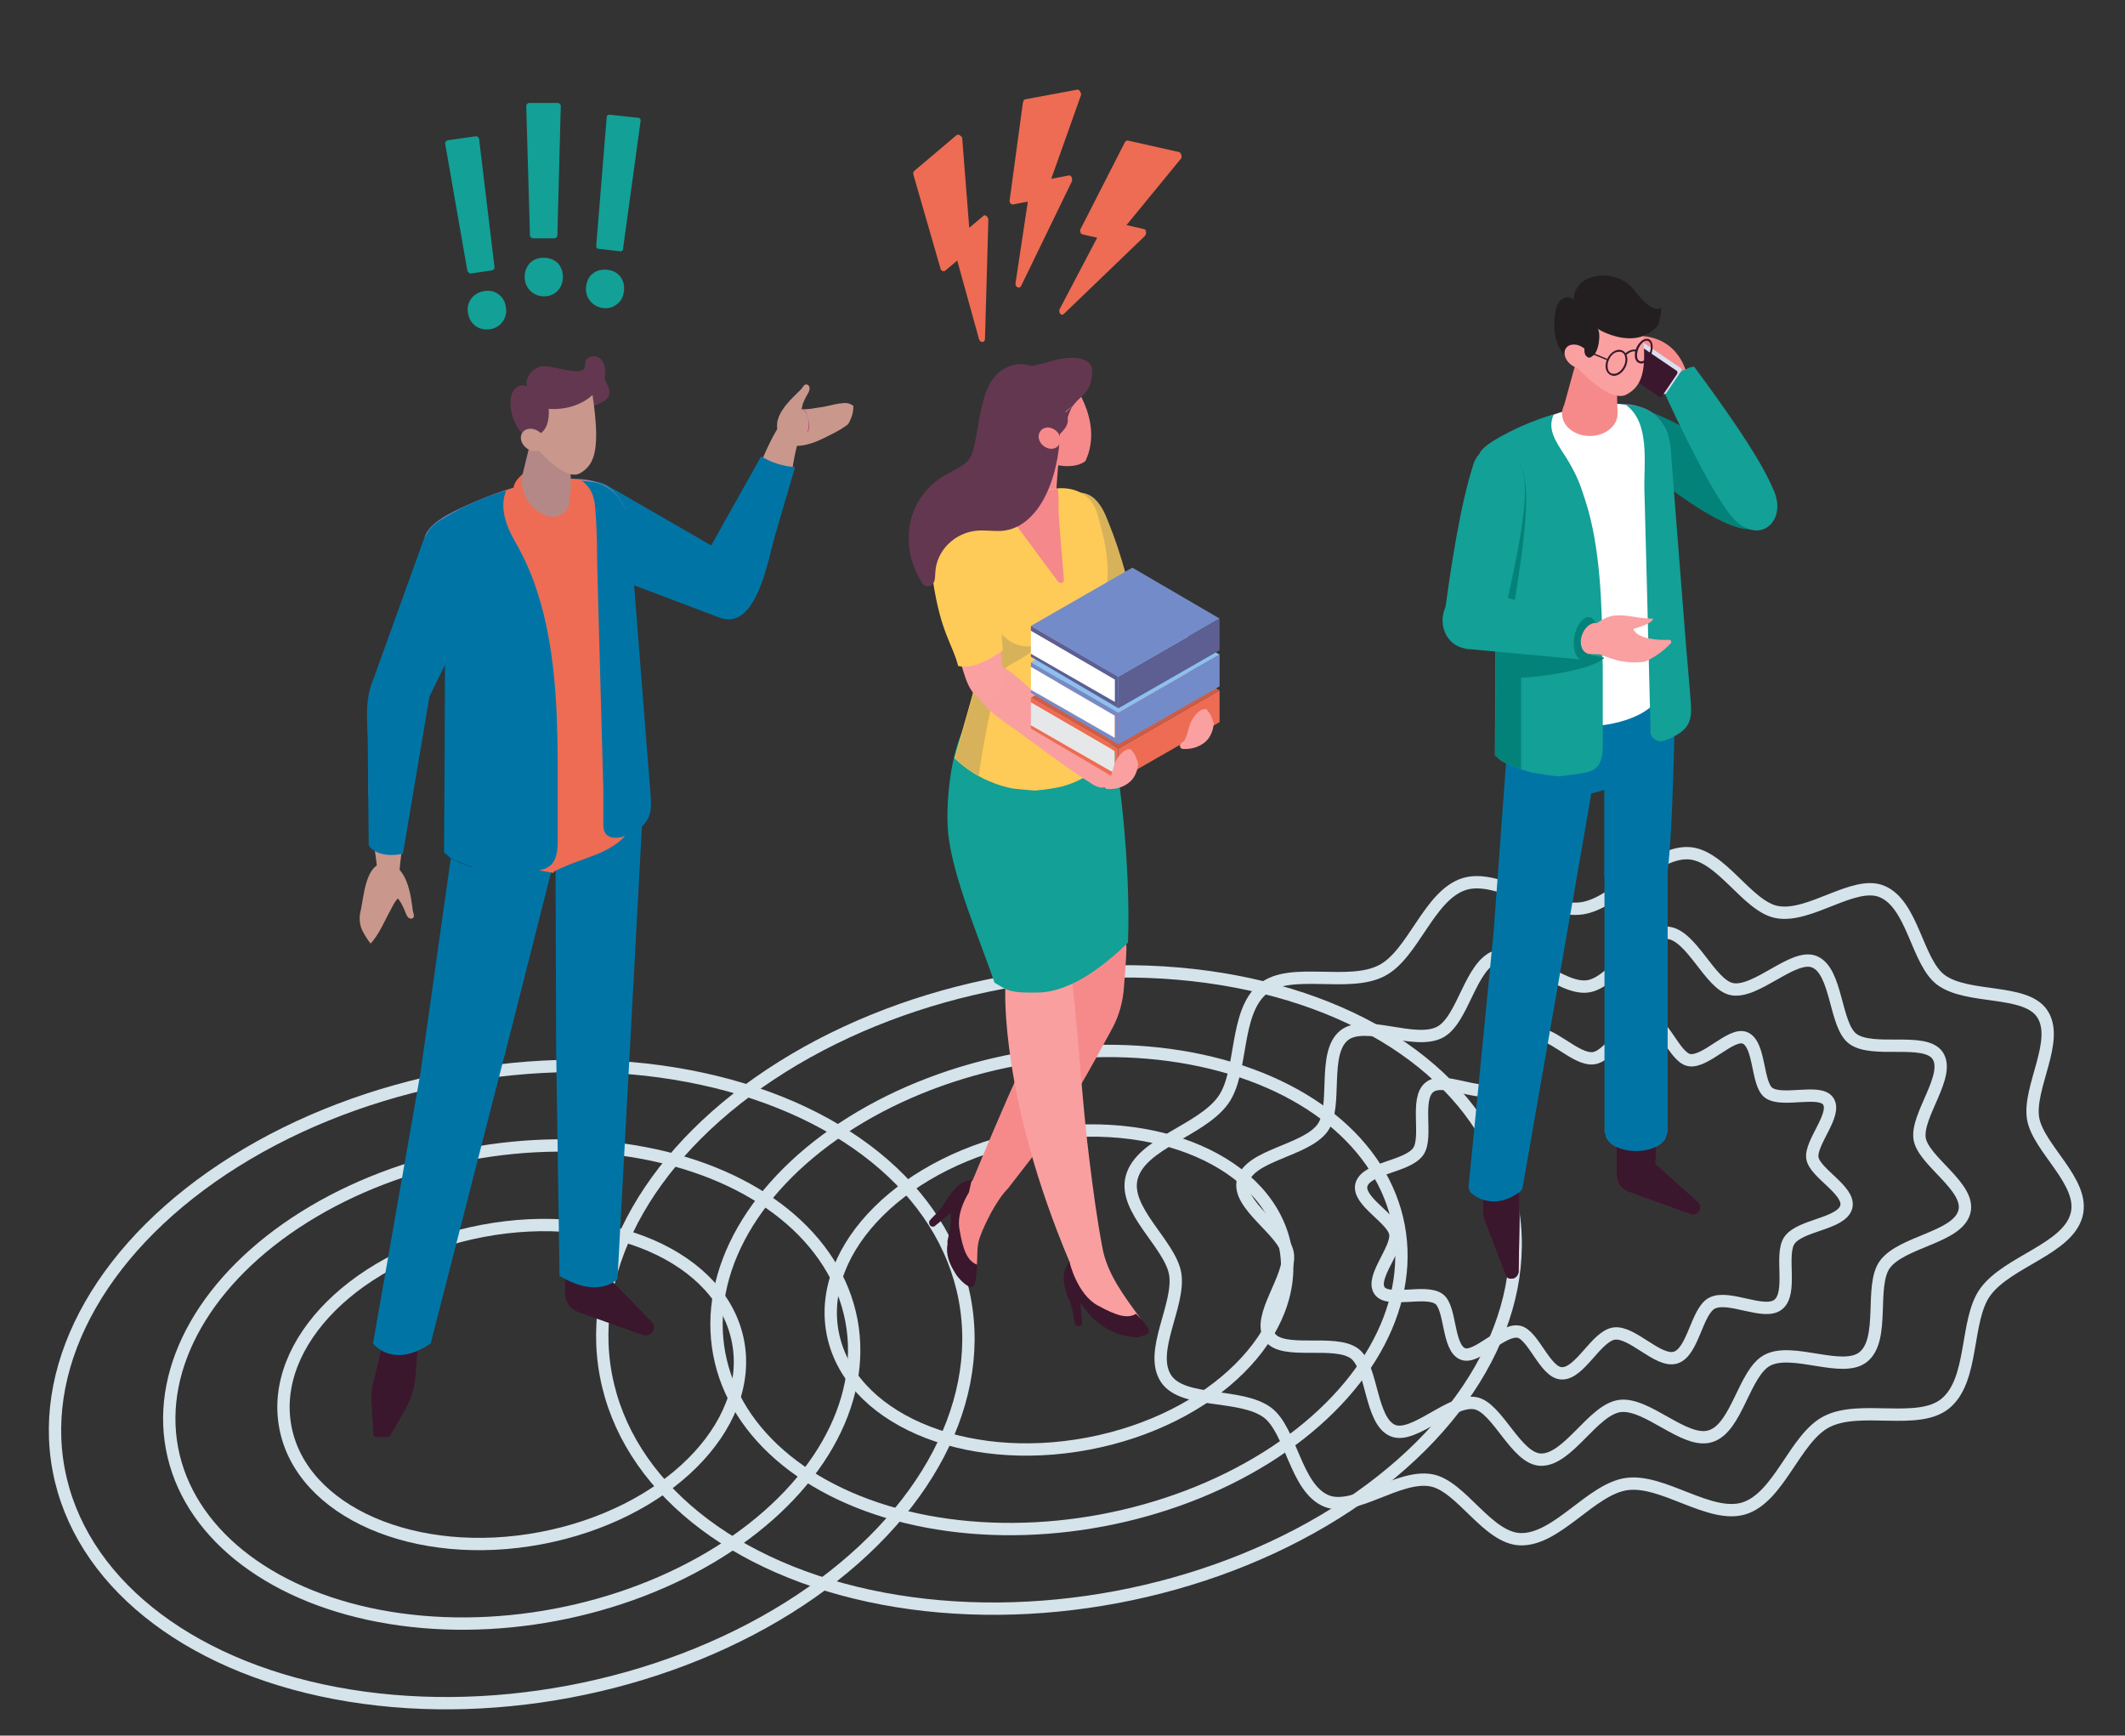 <?xml version="1.0" encoding="UTF-8"?>
<!-- Generator: Adobe Illustrator 28.1.0, SVG Export Plug-In . SVG Version: 6.00 Build 0)  -->
<svg xmlns="http://www.w3.org/2000/svg" xmlns:xlink="http://www.w3.org/1999/xlink" version="1.1" x="0px" y="0px" viewBox="0 0 689.3 562.9" style="enable-background:new 0 0 689.3 562.9;" xml:space="preserve">
<rect x="0" y="0" width="689.3" height="562.9" fill="#333333" stroke="none"/>
<style type="text/css">
	.st0{fill:none;stroke:#D5E3EB;stroke-width:4;stroke-miterlimit:10;}
	.st1{fill:#F78C8B;}
	.st2{fill:#03827A;}
	.st3{fill:#13A096;}
	.st4{fill:#DADEF0;}
	.st5{fill:#3B172D;}
	.st6{fill:#0075A5;}
	.st7{fill:#633750;}
	.st8{fill:#5A6092;}
	.st9{fill:#3A172D;}
	.st10{fill:#708DC9;}
	.st11{fill:#FFFFFF;}
	.st12{fill:#F68A8B;}
	.st13{fill:#231F20;}
	.st14{fill:#FAA0A0;}
	.st15{fill:#D7B25B;}
	.st16{fill:#F99FA0;}
	.st17{fill:#643750;}
	.st18{fill:#FFCB58;}
	.st19{fill:#F5888B;}
	.st20{fill:#ED6C53;}
	.st21{fill:#CD5D48;}
	.st22{fill:#E6E7E8;}
	.st23{fill:#748BC9;}
	.st24{fill:#8DC0EF;}
	.st25{fill:#5D5E92;}
	.st26{fill:#CA978C;}
	.st27{fill:#676BA4;}
	.st28{fill:#E87953;}
	.st29{fill:#00557A;}
	.st30{fill:#B58888;}
	.st31{fill:#FFA1A8;}
	.st32{fill:#B5436D;}
</style>
<g id="Layer_1">
</g>
<g id="Layer_3">
	<g>
		<g>
			
				<ellipse transform="matrix(0.983 -0.185 0.185 0.983 -80.055 38.336)" class="st0" cx="165.8" cy="449" rx="149.5" ry="101.3"></ellipse>
		</g>
		<g>
			
				<ellipse transform="matrix(0.983 -0.185 0.185 0.983 -80.055 38.336)" class="st0" cx="165.8" cy="449" rx="112.1" ry="76"></ellipse>
		</g>
		<g>
			
				<ellipse transform="matrix(0.983 -0.185 0.185 0.983 -80.055 38.336)" class="st0" cx="165.8" cy="449" rx="74.7" ry="50.7"></ellipse>
		</g>
	</g>
	<g>
		<g>
			
				<ellipse transform="matrix(0.983 -0.185 0.185 0.983 -71.361 70.596)" class="st0" cx="343.3" cy="418.4" rx="149.5" ry="101.3"></ellipse>
		</g>
		<g>
			
				<ellipse transform="matrix(0.983 -0.185 0.185 0.983 -71.361 70.596)" class="st0" cx="343.3" cy="418.4" rx="112.1" ry="76"></ellipse>
		</g>
		<g>
			
				<ellipse transform="matrix(0.983 -0.185 0.185 0.983 -71.361 70.596)" class="st0" cx="343.3" cy="418.4" rx="74.7" ry="50.7"></ellipse>
		</g>
	</g>
	<g>
		<path class="st0" d="M673.6,394c-2.9,11.1-22.4,15.1-29.6,25c-6.7,9.2-3.5,28.6-13.1,36.3c-8.9,7.1-27.6,0.2-38.4,5.8    c-10.3,5.3-15.3,24.5-26.8,28.1c-11.1,3.4-26.2-9.5-38-7.9c-11.6,1.6-22.6,18.2-34.5,17.9c-10.7-0.3-19.2-17.3-28.9-19.1    c-10.6-2-25,10.4-34,6.7c-10.1-4.1-11.4-22.9-19.2-28.7c-8.7-6.4-27.3-2.8-32.8-10.9c-5.9-8.7,4.6-24,2.9-34.1    c-1.7-9.7-16.9-20.7-14.1-31.2c2.9-11.1,22.4-15.1,29.6-25c6.7-9.2,3.5-28.6,13.1-36.3c8.9-7.1,27.6-0.2,38.4-5.8    c10.3-5.3,15.3-24.5,26.8-28.1c11.1-3.4,26.2,9.5,38,7.9c11.6-1.6,22.6-18.2,34.5-17.9c10.7,0.3,19.2,17.3,28.9,19.1    c10.6,2,25-10.4,34-6.7c10.1,4.1,11.4,22.9,19.2,28.7c8.7,6.4,27.3,2.8,32.8,10.9c5.9,8.7-4.6,24-2.9,34.1    C661.2,372.5,676.4,383.4,673.6,394z"></path>
		<path class="st0" d="M637.2,393c-2.2,8.4-20.3,9.6-25.8,17.1c-5,6.9,0.2,24.2-7,30c-6.7,5.4-22.8-3.2-31,1    c-7.7,3.9-9.9,22.1-18.6,24.7c-8.3,2.6-20.5-11-29.4-9.8c-8.7,1.2-16.7,17.6-25.6,17.4c-8-0.2-14-16.9-21.2-18.3    c-7.9-1.5-19.9,11.6-26.7,8.9c-7.5-3-6.6-20.6-12.5-25c-6.5-4.8-23.3,0.6-27.5-5.4c-4.4-6.5,7.1-19.5,5.8-27.1    c-1.2-7.3-16.6-15.7-14.5-23.6c2.2-8.4,20.3-9.6,25.8-17.1c5-6.9-0.2-24.2,7-30c6.7-5.4,22.8,3.2,31-1c7.7-3.9,9.9-22.1,18.6-24.7    c8.3-2.6,20.5,11,29.4,9.8c8.7-1.2,16.7-17.6,25.6-17.4c8,0.2,14,16.9,21.2,18.3c7.9,1.5,19.9-11.6,26.7-8.9    c7.5,3,6.6,20.6,12.5,25c6.5,4.8,23.3-0.6,27.5,5.4c4.4,6.5-7.1,19.5-5.8,27.1C624,376.7,639.3,385,637.2,393z"></path>
		<path class="st0" d="M598.9,391.4c-1.5,5.6-14.8,5.8-18.4,10.8c-3.3,4.6,1.1,17.1-3.7,20.9c-4.5,3.6-15.9-3.2-21.4-0.5    c-5.1,2.6-6.1,15.9-11.9,17.7c-5.6,1.7-14-8.6-19.9-7.8c-5.8,0.8-11.1,13.1-17,12.9c-5.4-0.1-9.2-12.6-14-13.5    c-5.3-1-13.6,9-18.1,7.2c-5-2-3.8-14.9-7.7-17.8c-4.4-3.2-16.5,1.3-19.3-2.7c-3-4.3,5.9-13.5,5.1-18.5c-0.8-4.9-12.3-10.5-11-15.8    c1.5-5.6,14.8-5.8,18.4-10.8c3.3-4.6-1.1-17.1,3.7-20.9c4.5-3.6,15.9,3.2,21.4,0.5c5.1-2.6,6.1-15.9,11.9-17.7    c5.6-1.7,14,8.6,19.9,7.8c5.8-0.8,11.1-13.1,17-12.9c5.4,0.1,9.2,12.6,14,13.5c5.3,1,13.6-9,18.1-7.2c5,2,3.8,14.9,7.7,17.8    c4.4,3.2,16.5-1.3,19.3,2.7c3,4.3-5.9,13.5-5.1,18.5C588.7,380.5,600.2,386.1,598.9,391.4z"></path>
	</g>
	<g id="New_Symbol_117">
	</g>
	<g id="New_Symbol_33">
	</g>
	<g>
		<g>
			<g>
				<g>
					<g>
						<path class="st1" d="M547.4,122.4c0,0-1.7-12.1-14.3-13.4c-8.3-0.9-5.2,2.1-5.2,2.1s6.1,11.9,13,14.9        C547.9,128.9,547.4,122.4,547.4,122.4z"></path>
					</g>
				</g>
			</g>
		</g>
		<g>
			<g>
				<g>
					<g>
						<g>
							<path class="st2" d="M523.7,144c1.7,1.5,39.1,34.3,46.9,26.4c0,0,4.9-4.9,3.8-7c-8.7-16.4-32.5-27.5-40.7-30.5l0,0         c-6.1-2.2-7.6,1.3-7.9,2.6C524.6,142.4,520.8,141.3,523.7,144z"></path>
						</g>
					</g>
				</g>
			</g>
		</g>
		<g>
			<g>
				<g>
					<g>
						<path class="st3" d="M539,125.4c5.3,11.7,17.4,37,23.8,43.3c8.3,8.1,17,0.1,12.5-9.8c-1.5-3.2-4-10.6-25.7-39.9        c-0.1-0.2-1.5,0.1-2.7,0.7c-1.5,0.7-3.5,1.8-5.3,2.9C538.9,124.1,538.8,125.1,539,125.4z"></path>
					</g>
				</g>
			</g>
		</g>
		<g>
			<g>
				<g>
					<g>
						<path class="st4" d="M539.4,127.7l-13.4-9.1c-0.4-0.2-0.4-0.7-0.2-1.1l4.8-7.1c0.2-0.4,0.7-0.4,1.1-0.2l13.4,9.1        c0.4,0.2,0.4,0.7,0.2,1.1l-4.8,7.1C540.3,127.8,539.8,127.9,539.4,127.7z"></path>
					</g>
				</g>
			</g>
		</g>
		<g>
			<g>
				<g>
					<g>
						<path class="st5" d="M538.1,128.6l-13.4-9.1c-0.4-0.2-0.4-0.7-0.2-1.1l4.8-7.1c0.2-0.4,0.7-0.4,1.1-0.2l13.4,9.1        c0.4,0.2,0.4,0.7,0.2,1.1l-4.8,7.1C539,128.8,538.5,128.9,538.1,128.6z"></path>
					</g>
				</g>
			</g>
		</g>
		<g>
			<g>
				<g>
					<g>
						<path class="st6" d="M509.8,231.5c-4.7,0-9.4-0.1-13.9-0.3l-4.1,5.8v19c2.4,4,7.2,5.9,11.8,4.7l17.2-4.6        c9.6-4.9,17.6-12.5,23.1-21.9l-2.6-4.4C531.6,230.9,521,231.5,509.8,231.5z"></path>
					</g>
				</g>
			</g>
		</g>
		<g>
			<g>
				<g>
					<path class="st6" d="M520.4,216.3v67.1c0.9,7.4,2.9,8.9,10.3,9.6c4.1,0.4,8.4-1.4,9.7-7.1c2.3-10.6,3-56,3.1-75       C535.7,211.4,528.1,216.2,520.4,216.3z"></path>
				</g>
			</g>
		</g>
		<g>
			<g>
				<g>
					<g>
						<path class="st7" d="M524.4,368.8v12.3c0,2.4,1.5,4.6,3.8,5.4l20.2,7.3c0.8,0.3,1.8,0.1,2.4-0.5l0,0c1-0.9,1-2.4,0.1-3.4        l-13.9-12.4l0.5-10.1L524.4,368.8z"></path>
					</g>
				</g>
			</g>
		</g>
		<g>
			<g>
				<g>
					<g>
						<path class="st7" d="M481.3,395.1l7,18.3c0.3,0.8,1,1.3,1.8,1.3l0,0c1.3,0.1,2.5-1,2.5-2.4l0.3-17.1l-0.2-18.9l0,0l-11,0.1        C480.9,377.8,480.8,393.8,481.3,395.1z"></path>
					</g>
				</g>
			</g>
		</g>
		<g>
			<g>
				<g>
					<g>
						<path class="st6" d="M491,220.6l-6,81.6l-8.1,83.8c0,0,6,8.1,16.2,0l16.9-98.2l7.9-46.7l4.7-23.5L491,220.6z"></path>
					</g>
				</g>
			</g>
		</g>
		<g>
			<g>
				<circle class="st6" cx="530.7" cy="282.6" r="10.2"></circle>
			</g>
		</g>
		<g>
			<g>
				<ellipse class="st8" cx="530.7" cy="367.6" rx="9.9" ry="5.7"></ellipse>
			</g>
		</g>
		<g>
			<g>
				<rect x="520.5" y="282.6" class="st6" width="20.4" height="84.9"></rect>
			</g>
		</g>
		<g>
			<g>
				<g>
					<g>
						<path class="st9" d="M524.4,368.8v12.3c0,2.4,1.5,4.6,3.8,5.4l20.2,7.3c0.8,0.3,1.8,0.1,2.4-0.5l0,0c1-0.9,1-2.4,0.1-3.4        l-13.9-12.4l0.5-10.1L524.4,368.8z"></path>
					</g>
				</g>
			</g>
		</g>
		<g>
			<g>
				<g>
					<g>
						<path class="st9" d="M481.3,395.1l7,18.3c0.3,0.8,1,1.3,1.8,1.3l0,0c1.3,0.1,2.5-1,2.5-2.4l0.3-17.1l-0.2-18.9l0,0l-11,0.1        C480.9,377.8,480.8,393.8,481.3,395.1z"></path>
					</g>
				</g>
			</g>
		</g>
		<g>
			<g>
				<g>
					<g>
						<path class="st6" d="M490.5,220.6l-6,81.6l-8.1,82.4c-0.1,1,0.3,1.9,1,2.5c2.3,1.8,7.9,4.9,15.4-0.4c0.6-0.4,0.9-1,1.1-1.6        l17-97.3l8.1-46.7l4.8-23.5L490.5,220.6z"></path>
					</g>
				</g>
			</g>
		</g>
		<g>
			<g>
				<circle class="st6" cx="530.7" cy="282.6" r="10.2"></circle>
			</g>
		</g>
		<g>
			<g>
				<ellipse class="st6" cx="530.7" cy="367.6" rx="9.9" ry="5.7"></ellipse>
			</g>
		</g>
		<g>
			<g>
				<rect x="520.5" y="282.6" class="st6" width="20.4" height="84.9"></rect>
			</g>
		</g>
		<g id="XMLID_00000040557893412132626120000010081078592179758771_">
			<g>
				<g>
					<g>
						<g>
							<path class="st10" d="M540.5,139.6c-1.3-2.8-3.7-5.7-6.5-6.9c-2.9-1.2-5.1-1.8-9.5-1.7c-8.1,0.1-16,1.9-23.6,4.6         c-3.9,1.4-7.7,3-11.5,4.8c-2.8,1.3-7.3,3.6-9.3,6.7c0,1.2,0,2.4,0.1,3.5c4.1,1,9.8,0.1,13.8-0.1c3.5-0.2,7.1-0.6,10.5-1.2         c1.6-0.2,3.1-0.5,4.7-0.8c8.9-1.6,17.6-3.9,26.3-6.1C538.7,141.6,542.5,144.1,540.5,139.6z"></path>
						</g>
					</g>
				</g>
				<g>
					<g>
						<g>
							<path class="st11" d="M538.6,138.6c-0.5-0.7-1.1-1.4-1.6-2c-8.3-8.7-22.2-5.9-33.1-2.1l0,0c-1.9,0.6-3.6,1.3-5.3,1.9         c-2,0.8-4.6,1.8-7.2,3.2c-4.8,2.5-9.1,6.3-7.4,11.5c5.4,16.3,5.7,45.3,5.4,59.1c-0.1,4.2-1,5.4-1.4,8.2         c0.1,0.3,0.2,0.6,0.4,0.9c-1.8,4.3,0.5,9,6.9,12.4c10.1,5.2,26.4,5.2,36.5,0c5.5-2.9,8-6.7,7.5-10.4c0.7-3,1.1-6.7,1.1-7.9         v-60c0-2.6,0.5-5,0.7-7.5C541.2,143.4,540.1,140.7,538.6,138.6z"></path>
						</g>
					</g>
				</g>
				<g>
					<g>
						<g>
							<path class="st3" d="M519.9,217.2c0,8.1,0,16.2,0,24.3c0,2.7-0.2,5.9-2.3,7.6c-1.2,1.1-2.9,1.4-4.5,1.7c-2.5,0.4-5,0.7-7.6,1         c-2.2-0.2-4.3-0.5-6.5-0.9c-0.6-0.1-1.2-0.2-1.8-0.3c-0.2,0-0.6-0.1-0.9-0.2c-0.1,0-0.2-0.1-0.3-0.1         c-0.2-0.1-0.5-0.1-0.7-0.2c-0.3-0.1-0.7-0.2-1-0.3c-0.1,0-0.2-0.1-0.3-0.1c-0.1,0-0.2-0.1-0.2-0.1c-0.2,0-0.3-0.1-0.5-0.2         c-1.9-0.6-3.7-1.5-5.5-2.2c-0.3-0.2-0.6-0.4-1-0.6c-0.4-0.3-0.9-0.8-1.4-1.2c-0.1-0.3-0.1-0.4-0.2-0.5c0,0.1,0.1,0.3,0.2,0.5         c0,0,0,0-0.1,0c0-0.1-0.1-0.1-0.2-0.2c0-0.1-0.1-0.3-0.2-0.4c0,0,0-0.1,0-0.1c0-5.7,0.1-11.3,0.1-17c0-7.1,0.1-14.2,0.1-21.3         c0-7.1,0.1-14.3,0.1-21.4c0-2,0-4.1-0.1-6.1c-0.1-1.9-0.3-3.7-0.6-5.6c-0.3-1.7-0.8-3.4-1.4-5.1c-1.3-7-3.2-14-3.2-21.1         c0.1-0.2,0.2-0.3,0.3-0.5c0,0,0.1-0.1,0.1-0.2c0.2-0.2,0.4-0.5,0.6-0.7c1-1.1,2.3-1.9,3.5-2.7c6.1-3.7,12.7-6.6,19.6-8.6         c-0.3,0.6-0.5,1.2-0.6,1.8c-1.1,4.6,2.8,9.1,5.3,13.3c2.8,4.8,3.8,7.3,5.5,12.7c5,15.2,5.5,34.7,5.6,51c0,0.2,0,0.4,0,0.5         C519.9,215,519.9,216.1,519.9,217.2z"></path>
						</g>
					</g>
				</g>
				<g>
					<g>
						<g>
							<path class="st3" d="M548.3,225.8c-0.3-3.2-0.5-6.4-0.8-9.6c-0.2-2.3-0.4-4.7-0.6-7c-0.6-7.2-1.1-14.4-1.7-21.6         c-0.6-7.2-1.1-14.5-1.7-21.7c-0.4-5.6-0.9-11.2-1.3-16.8c-0.2-2.5-0.2-4.7-0.8-7c-0.2-0.9-0.5-1.7-1-2.6         c-0.2-0.5-1.3-2.1-0.9-1.7c-0.3-0.5-0.7-1-1-1.4c-1.8-2.3-4.4-4-7.2-4.6c-1.2-0.2-2.5-0.3-3.8-0.4c7.8,5.7,5.7,18.9,5.9,27.4         c0.3,10.2,0.5,20.3,0.8,30.5c0.4,15.9,0.8,31.9,1.2,47.8c0,0.3-0.1,0.7,0,0.9c0.6,1.8,2.6,2.9,4.5,2.2c1.4-0.5,2.5-1,3-1.3         c3.7-1.9,5.1-3.9,5.5-6.6C548.7,230.6,548.5,228.4,548.3,225.8z"></path>
						</g>
					</g>
				</g>
			</g>
		</g>
		<g>
			<g>
				<g>
					<path class="st2" d="M471.5,198.7c0.8-11.3,2.8-34.9,6.4-47.9c1-3.6,4.3-6,8-5.7c2.7,0.2,5.7,1.9,7.8,7c3.4,8-0.4,30-2.5,43.8       c-1,6.6-5.8,11.2-12.3,10.3l-1.6-0.2C473.8,205.4,471.2,202.3,471.5,198.7z"></path>
				</g>
			</g>
		</g>
		<g>
			<g>
				<g>
					<path class="st3" d="M468.8,197.6c1.5-11.2,4.9-34.7,9.3-47.4c1.2-3.5,4.7-5.8,8.3-5.3c2.7,0.4,5.5,2.2,7.4,7.5       c2.9,8.2-2.2,29.9-5.1,43.6c-1.4,6.5-6.4,10.8-12.9,9.6l-1.6-0.3C470.7,204.5,468.4,201.2,468.8,197.6z"></path>
				</g>
			</g>
		</g>
		<g>
			<g>
				<g>
					<g>
						<g>
							<g>
								<ellipse class="st12" cx="515.7" cy="134.2" rx="9" ry="7.2"></ellipse>
							</g>
						</g>
					</g>
				</g>
			</g>
			<g>
				<g>
					<g>
						<g>
							<g>
								<path class="st12" d="M506.6,134.2l5.7-20.7c0.2-0.9,1-1.5,1.9-1.5h7.9c1.1,0,2,0.9,2,1.9l0.6,20.2H506.6z"></path>
							</g>
						</g>
					</g>
				</g>
			</g>
			<g>
				<g>
					<g>
						<g>
							<g>
								<path class="st13" d="M506.7,97c1.2-0.9,3-0.8,3.8,0.4c-0.2-2.8,1.5-5.4,3.9-6.7c5.4-2.8,13.1-1.2,16.2,4.4          c4.2,7.6,2,9.4-3.8,13.5c-4.5,3.2-9.1,8.1-15,8c-7.1-0.1-8.4-9.4-7.3-15.3c0.3-1.6,0.8-3.2,2-4.2          C506.6,97.1,506.7,97.1,506.7,97z"></path>
							</g>
						</g>
					</g>
				</g>
			</g>
			<g>
				<g>
					<g>
						<g>
							<g>
								<path class="st14" d="M516.3,106.5c5.7,0.4,11.6-1.1,15.7-4.6c2.8,17.4,1.1,23.2-4.5,26.1c-5.5,2.8-16-8.9-16-8.9l0.5-3.7          C515.7,114.1,516.5,110.4,516.3,106.5z"></path>
							</g>
						</g>
					</g>
				</g>
			</g>
			<g>
				<g>
					<g>
						<g>
							<g>
								<path class="st13" d="M513.4,98.4c0,0.4,0,0.8,0.1,1.2c0.7,3.3,2.9,6.1,5.9,7.7c3.9,2,9.3,3.3,13.5,1.7          c1.7-0.7,3.8-2,4.9-3.5c0.5-0.7,1.4-6,1-5.7c-2.7,1.9-7.2-3.8-8.6-5.5c-1.3-1.6-2.9-3.2-5-3.4c-2-0.2-3.8,0.9-5.5,2          C517.2,94.4,513.7,95.5,513.4,98.4z"></path>
							</g>
						</g>
					</g>
				</g>
			</g>
			<g>
				<g>
					<g>
						<g>
							<g>
								<g>
									<g>
										<g>
											<path class="st9" d="M523,121.8c-0.7-0.1-1.3-0.6-1.7-1.2c-0.6-1-0.6-2.3-0.2-3.6l0,0c0.8-2.3,2.9-3.9,4.6-3.5             c0.7,0.1,1.3,0.6,1.7,1.2c0.6,1,0.6,2.3,0.2,3.6c-0.7,2.1-2.5,3.6-4.1,3.6C523.3,121.9,523.1,121.9,523,121.8z              M521.7,117.2L521.7,117.2c-0.4,1.1-0.3,2.3,0.1,3.1c0.3,0.5,0.7,0.8,1.3,0.9c1.5,0.3,3.2-1.1,3.9-3.1             c0.4-1.1,0.3-2.3-0.1-3.1c-0.3-0.5-0.7-0.8-1.3-0.9c-0.1,0-0.3,0-0.4,0C523.8,114,522.3,115.3,521.7,117.2z"></path>
										</g>
									</g>
								</g>
							</g>
						</g>
					</g>
				</g>
				<g>
					<g>
						<g>
							<g>
								<g>
									<g>
										<g>
											<path class="st9" d="M521.4,116.4c-0.1,0.1-0.2,0.3-0.2,0.4l-12.6-5.2l0.2-0.4L521.4,116.4             C521.4,116.4,521.4,116.4,521.4,116.4z"></path>
										</g>
									</g>
								</g>
							</g>
						</g>
					</g>
				</g>
				<g>
					<g>
						<g>
							<g>
								<g>
									<g>
										<path class="st9" d="M531.9,117.8c-0.5-0.1-0.9-0.4-1.2-0.9c-0.5-0.8-0.5-2-0.2-3.3l0,0l0.1-0.3c0,0,0,0,0,0l0,0            c0,0,0,0,0,0l0.1-0.2l0,0c0.3-0.9,0.9-1.7,1.5-2.3c0.7-0.7,1.6-1,2.3-0.9c0.5,0.1,0.9,0.4,1.2,0.9            c0.5,0.9,0.5,2.2,0.1,3.6c-0.3,1-0.9,1.9-1.6,2.6h0c-0.6,0.6-1.2,0.9-1.8,0.9c0,0-0.1,0-0.1,0            C532.2,117.9,532,117.8,531.9,117.8z M533.8,116.5c0.6-0.6,1.1-1.4,1.4-2.3c0.4-1.2,0.4-2.4,0-3.1            c-0.2-0.3-0.5-0.5-0.8-0.6c-0.5-0.1-1.1,0.1-1.7,0.7c-0.6,0.6-1.1,1.4-1.4,2.3l-0.2-0.1l0.2,0.1c-0.4,1.2-0.4,2.4,0,3.1            c0.2,0.3,0.5,0.5,0.8,0.6c0.1,0,0.2,0,0.3,0C532.8,117.2,533.3,117,533.8,116.5L533.8,116.5z"></path>
									</g>
								</g>
							</g>
						</g>
					</g>
				</g>
				<g>
					<g>
						<g>
							<g>
								<g>
									<g>
										<path class="st13" d="M527.6,115.1c1.7-1.6,3-1.1,3.1-1l0.3-0.6c-0.1,0-1.7-0.7-3.8,1.1L527.6,115.1z"></path>
									</g>
								</g>
							</g>
						</g>
					</g>
				</g>
			</g>
			<g>
				<g>
					<g>
						<g>
							<g>
								
									<ellipse transform="matrix(0.6 -0.8 0.8 0.6 112.481 455.571)" class="st14" cx="511.5" cy="115.4" rx="3.4" ry="4.6"></ellipse>
							</g>
						</g>
					</g>
				</g>
			</g>
			<g>
				<g>
					<g>
						<g>
							<g>
								<path class="st13" d="M514.2,111.6c0,0,0-0.1,0-0.1c-0.3-0.8-0.2-1.7-0.2-2.5c0-0.5,0.6-0.5,0.8-0.2c0-0.1,0.1-0.1,0.1-0.2          c0.1-0.1,0.2-0.3,0.3-0.4c0-0.1,0.1-0.1,0.1-0.2c0.1-0.2,0.3-0.4,0.5-0.6c0,0,0.1-0.1,0.1-0.1c0-0.4,0-0.8,0-1.1          c0-1.4-1-2.8,0.1-4c0.4-0.4,0.9,0.2,0.6,0.6c-0.6,0.6,0.1,1.9,0.2,2.7c0-0.1,0.1-0.2,0.1-0.3c0.1-0.3,0.6-0.5,0.8-0.1          c0.2,0.4,0.3,0.8,0.4,1.2c1.4,1.6,0.5,8.2-1.6,9.2c-0.5,0.5-1.1,0.7-1.7,0.2C513.5,114.8,514,112.6,514.2,111.6z"></path>
							</g>
						</g>
					</g>
				</g>
			</g>
		</g>
		<g>
			<g>
				<path class="st2" d="M520.4,213.4c-0.2,0.1-0.3,0.3-0.5,0.4c-4.8,3.6-19.4,5.7-26.5,6v29.6c-1.9-0.6-3.7-1.5-5.5-2.2      c-0.3-0.2-0.6-0.4-1-0.6c-0.4-0.3-0.9-0.8-1.4-1.2c-0.1-0.3-0.1-0.4-0.2-0.5c0,0.1,0.1,0.3,0.2,0.5c0,0,0,0-0.1,0      c0-0.1-0.1-0.1-0.2-0.2c0-0.1-0.1-0.3-0.2-0.4c0,0,0-0.1,0-0.1c0-5.7,0.1-11.3,0.1-17c0-7.1,0.1-14.2,0.1-21.3l34.7,6.8      L520.4,213.4z"></path>
			</g>
		</g>
		<g>
			<g>
				<g>
					<g>
						<g>
							
								<ellipse transform="matrix(0.27 -0.963 0.963 0.27 154.561 605.844)" class="st3" cx="476.9" cy="201" rx="9.6" ry="8.9"></ellipse>
						</g>
					</g>
				</g>
			</g>
			<g>
				<g>
					<g>
						<g>
							<polygon class="st3" points="475.2,210.4 513,213.9 515.4,200.3 478.7,191.5        "></polygon>
						</g>
					</g>
				</g>
			</g>
			<g>
				<g>
					<g>
						<g>
							
								<ellipse transform="matrix(0.184 -0.983 0.983 0.184 216.256 674.438)" class="st2" cx="514.2" cy="207" rx="7" ry="3.7"></ellipse>
						</g>
					</g>
				</g>
			</g>
		</g>
		<g>
			<g>
				<path class="st14" d="M541.3,207.5c-3.1,0.2-10.2-0.2-11.5-3.5c1.7-0.6,3.4-1,5-1.9c0.6-0.3,1.3-0.8,1.4-1.5      c-4.9,0.3-10.9-2.4-15.5-0.1c-1,0.5-1.9,1-2.7,1.6c-1-0.2-2.1,0.2-3.1,1.1c-1.9,1.8-2.7,4.9-1.7,7.1c0.4,0.9,1.1,1.5,1.9,1.7      c0,0,0,0.1,0,0.1l3.8,0.1c1.1,0.5,2.4,0.9,3.8,1.4c4.1,1.4,8,1.4,10.8,1c3.3-1.4,6.1-3.5,8.5-6      C542.3,208.2,542,207.4,541.3,207.5z"></path>
			</g>
		</g>
	</g>
	<g>
		<g>
			<g>
				<g>
					<g>
						<path class="st12" d="M315.5,382.8c7.9-19.1,23.7-56.6,30-62.9c-0.3-28.8-5-41.3-4.5-41l14.1,15.9l0-1.4l7.3-11.2        c0.7,5.8,1.9,16,3,25.1c-0.1,4.2-0.5,8.5-0.8,12.7c-0.3,4.8-1.6,9.5-3.9,13.7c-6.5,12-14.8,27.1-22.9,38.2        c-0.9,1.2-0.5-1.7,0.2-0.7L327,385.4c-3.9,3.9-7.8,12-9.2,16c-1.1,3-0.6,6.3-1,9.5c-0.1,0.5-0.2,1.5-0.4,2.5        c-2.5,0.1-6-5.3-6-10.5c0.1-7,0.4-8.1-0.4-11.2C309.2,388.6,310.2,388,315.5,382.8z"></path>
					</g>
				</g>
			</g>
		</g>
		<g>
			<g>
				<g>
					<g>
						<path class="st9" d="M306.8,389.5c2.4-4,4.7-5.6,5.7-6.1c0,0,0.1,0,0.1,0c0.3-0.1,0.5-0.2,0.5-0.2l0,0        c0.7-0.3,1.4-0.4,2.1-0.5c-0.3,1.3-0.6,2.7-0.9,4c-1.9,3.1-3.8,7.6-3.1,11.8c1.2,7.3,2.7,10.5,5.8,11.7c-0.3,2-0.2,7-1.8,7.2        c-1.6,0.2-4.5-3.1-5.1-4.1c-1.7-2.7-3-5.3-2.9-8.4c0-0.6,0.3-1.7,0.1-2.2c0.6-2.8,1.2-5.5,1.1-7.8c0-0.5,0-1,0-1.5l0,0        c-2.3,1.8-3.7,3.1-5.4,4.4c-1.2,0.2-1.7-0.6-1.6-1.7C302.6,394.4,304.6,393.3,306.8,389.5z"></path>
					</g>
				</g>
			</g>
		</g>
		<g>
			<g>
				<g>
					<g>
						<path class="st15" d="M369.3,204.1c-2.3-11.8-5.3-23.9-9.9-35.1c-1-2.6-2.2-5.2-4.3-7.2c-3.3-3.1-8.6-2.6-11.2,1.3        c-2.4,3.7,0.1,11,1.7,14.8c6.7,16.2,7.2,21.2,12.5,31.1c2.2,4.2,6.6,8.6,10.9,4C371.1,210.9,369.8,206.5,369.3,204.1z"></path>
					</g>
				</g>
			</g>
		</g>
		<g>
			<g>
				<g>
					<g>
						<path class="st16" d="M314.8,296.8c0,0,24.9-20,24.9-20c9.8,33.1,9.4,65.6,13.7,99.6c1.2,9.6,2.4,18.8,4.2,28.3        c1.6,8.6,7.1,15.7,12.2,22.7c0.3,0.4,0.6,0.9,0.6,1.4c0,0.9-0.9,1.5-1.8,1.7c-2.9,0.9-6.2,0.3-8.7-1.6        c-3.6-2.8-5.5-5.6-9.8-7.3c-0.1,0-0.2-0.1-0.3-0.2c-2.4-0.8-4-3.2-3.6-5.8l0.8-6.2c-22.6-53.4-20.9-88.5-20.9-88.5        S315.5,299.5,314.8,296.8z"></path>
					</g>
				</g>
			</g>
		</g>
		<g>
			<g>
				<g>
					<g>
						<path class="st12" d="M345.4,122.6l-0.5,6.6l-1.6,21.1l-0.3,3.7l-0.5,7.2c0,0-0.1,0-0.1,0l-0.5,6.2c0,0-0.7,0.3-2.1,0.5        c-1.3,0.2-3.1,0.3-5.4,0.1c-4.9-0.5-10.4-4.7-10.5-5.7c-0.1-1,1.3-4.6,1.3-4.6l9.1-32.8C338.7,123.9,340.8,121.5,345.4,122.6z        "></path>
					</g>
				</g>
			</g>
		</g>
		<g>
			<g>
				<g>
					<g>
						<path class="st12" d="M347,122.8l-1.4,9.2c0,0,0,0-0.1-0.1c0,0.3-0.1,0.6-0.2,0.9c-0.2,0.7-0.5,1.3-0.9,1.9        c-0.4,1-0.9,2-1.4,3c-0.3,0.6-0.7,1-1.1,1.3c1,0.8,1.9,1.2,1.9,1.2l-2.1,3.6c-2.8,2.2-6.2,3.6-9.7,3.9        c3.6,1.6,7.2,3.3,10.8,4.8l0.4-1.6c6.4,1.1,8.9-1.4,8.9-1.4C358.3,136.3,347,122.8,347,122.8z"></path>
					</g>
				</g>
			</g>
		</g>
		<g>
			<g>
				<g>
					<g>
						<g>
							<g>
								<path class="st17" d="M348.6,131.1c-0.2,0.1-0.3,0.3-0.5,0.4c0,0,0,0,0,0.1L348.6,131.1z"></path>
							</g>
						</g>
					</g>
				</g>
				<g>
					<g>
						<g>
							<g>
								<path class="st17" d="M353.6,118.1c-2.5-3.1-9.2-2.1-12.9-0.9c-5.1,1.7-9.8,1.3-13.5,6c-5.5,7,1.3,14.2-0.2,21.6          c-0.3,1.4-1,2.7-0.5,4c0.4,1.1,1.4,1.8,2.5,2.1c2.5,0.8,5.2-0.1,7.3-1.7c2.1-1.6,3.6-3.7,5.1-5.8c1.6-2.3,5-4.2,5-7.2          c0-0.2,0-0.5-0.1-0.7c0.5-1.4,0.9-2.8,1.8-4l-2.4,2.2c0-0.1-0.1-0.1-0.1-0.2c0.9-0.7,1.7-1.4,2.6-2.1          c0.1-0.2,0.2-0.3,0.4-0.5c2-2.4,4.6-3.7,5.3-7.2C354.2,121.9,354.8,119.7,353.6,118.1z"></path>
							</g>
						</g>
					</g>
				</g>
			</g>
		</g>
		<g>
			<g>
				<g>
					<g>
						<path class="st3" d="M365.9,305.7c-7.4,7.2-18.3,16-29.2,16.2c-9.3,0.2-9.9-0.7-14.1-3.2c-4.2-12.6-14-34.9-15.1-49.3        c-0.9-11.6,1.8-28.8,6-34.4c0,0,10.3-3.4,15.4-3.5c9.3-0.2,19.8,2.4,28.6-1.3c0.5-0.2,0.9,0.1,1,0.5c0.2,0,0.3,0.1,0.4,0.3        C363.1,247.1,366.8,280.5,365.9,305.7z"></path>
					</g>
				</g>
			</g>
		</g>
		<g id="XMLID_00000080198679002103456660000009732522244124108432_">
			<g>
				<g>
					<g>
						<g>
							<path class="st18" d="M360.7,244.2c-4.8,6.3-11.7,10.4-19.4,11.5c-1.8,0.3-3.2,0.5-3.8,0.5c-0.6,0.1-1.2,0.1-1.8,0.2         c-2.5-0.2-5-0.4-7.4-0.7c-2.5-0.5-5-1.3-7.3-2.3c-1.3-0.5-2.5-1.1-3.7-1.8c-0.8-0.4-1.6-0.9-2.3-1.4         c-1.9-1.2-3.7-2.7-5.4-4.3c1.7-6.1,3.5-12.1,5.2-18.2c1.5-5.2,2.2-9.4,1.8-13.8c-0.2-2.5-0.8-5.1-1.7-8         c-2.4-7.3-5.7-13.9-7.8-20.9c-0.9-3.2-1.8-6.9-0.9-10.1c0.4-1.3,1-2.6,2.1-3.7c3.6-3.9,8.1-5.6,12.9-7.5         c0.3-0.1,0.5-0.2,0.7-0.3c0.7-0.2,1.3-0.5,2-0.7c5.2-1.7,10.7-2.8,16.3-3.9c0.4-0.1,0.8-0.2,1.3-0.2c0.5-0.1,1-0.2,1.5-0.2         c4.2-0.4,8.6,1,11.1,4.4c1.2,1.7,1.9,3.7,2.4,5.8c1.5,5.3,2.8,10.9,2.8,16.7c0,2.5-0.2,5-0.7,7.4c-2.3,11-5,19.2-2.5,30.8         C357.7,230.3,359.2,237.2,360.7,244.2z"></path>
						</g>
					</g>
				</g>
				<g>
					<g>
						<g>
							<path class="st19" d="M345.1,188.1c0.1,1-1.2,1.4-1.9,0.5c-2.9-3.9-5.8-7.7-8.6-11.6c-2.2-2.9-4.3-5.8-6.5-8.7         c-0.9-1.2-3.2-3.5-4.1-5.5c5.2-1.7,10.7-2.8,16.3-3.9c0.4-0.1,0.8-0.2,1.3-0.2c0.5-0.1,1-0.2,1.5-0.2         c0.5,2.4,0.2,5.6,0.3,7.9c0.2,3.2,0.5,6.4,0.7,9.6C344.5,180,344.8,184,345.1,188.1z"></path>
						</g>
					</g>
				</g>
				<g>
					<g>
						<g>
							<path class="st15" d="M337.4,209.1c-1,0.7-1.9,1.4-2.8,2.2c-5.7,4.5-7.7,3.4-10.3,7.8c-1.2,2-5.3,20.7-6.8,32.5         c-0.8-0.4-1.6-0.9-2.3-1.4c-1.9-1.2-3.7-2.7-5.4-4.3c1.7-6.1,3.5-12.1,5.2-18.2c1.5-5.2,2.2-9.4,1.8-13.8         c-0.2-2.5-0.8-5.1-1.7-8c-2.4-7.3-5.7-13.9-7.8-20.9c-0.9-3.2-1.8-6.9-0.9-10.1c5.4,3.6,8.5,11.3,10.9,17.1         c2.1,5,4.4,10.7,8.1,14.2C328.4,209.1,332.2,210.5,337.4,209.1z"></path>
						</g>
					</g>
				</g>
			</g>
		</g>
		<g id="XMLID_00000115511203546554266690000013888212739286665604_">
			<g>
				<g>
					<g>
						<g>
							<path class="st16" d="M360.2,249.8c-0.1-0.2-0.2-0.3-0.3-0.5c-1.8-2.2-3.5-4.4-5.5-6.5c-6.6-7.3-13.9-13.9-21.3-20.4         c-3.9-3.4-11.4-11.4-16.1-3.9c-4.7,7.7,8.8,15.5,13.4,18.9c1.6,1.2,3.2,2.4,4.9,3.6c6.2,4.6,12.2,9,18.7,13.1         c0.9,0.6,1.8,1.1,2.9,1.3C360,255.8,361.8,252.3,360.2,249.8z"></path>
						</g>
					</g>
				</g>
			</g>
		</g>
		<g>
			<g>
				<g>
					<path class="st14" d="M325.1,216.9c-0.5-12.1-1.6-24.5-4.3-36.2c-0.6-2.7-1.4-5.5-3.1-7.7c-2.7-3.5-8.1-3.9-11.3-0.4       c-2.9,3.3-1.6,10.9-0.6,14.9c4.1,17,3.8,22,7.5,32.7c1.6,4.5,5.2,9.5,10.2,5.6C325.8,223.9,325.2,219.4,325.1,216.9z"></path>
				</g>
			</g>
		</g>
		<g id="XMLID_00000109721494573984886680000001547059639455239849_">
			<g>
				<g>
					<g>
						<g>
							<g>
								<polygon class="st20" points="362.7,242.8 362.8,253 395.6,234.2 395.6,223.9         "></polygon>
							</g>
						</g>
					</g>
					<g>
						<g>
							<g>
								<polygon class="st21" points="362.7,242.8 395.6,223.9 367.3,207.4 334.4,226.3         "></polygon>
							</g>
						</g>
					</g>
					<g>
						<g>
							<g>
								<g>
									<polygon class="st20" points="334.4,227.8 361.6,243.6 361.6,250.8 334.4,235.2 334.4,236.3 362.8,253 362.7,242.8            334.4,226.3          "></polygon>
								</g>
							</g>
						</g>
						<g>
							<g>
								<g>
									<polygon class="st22" points="361.6,243.6 334.4,227.8 334.4,235.2 361.6,250.8          "></polygon>
								</g>
							</g>
						</g>
					</g>
				</g>
				<g>
					<g>
						<g>
							<g>
								<polygon class="st23" points="362.7,231.2 362.8,241.4 395.6,222.6 395.6,212.3         "></polygon>
							</g>
						</g>
					</g>
					<g>
						<g>
							<g>
								<polygon class="st24" points="362.7,231.2 395.6,212.3 367.3,195.8 334.4,214.8         "></polygon>
							</g>
						</g>
					</g>
					<g>
						<g>
							<g>
								<g>
									<polygon class="st23" points="334.4,216.3 361.6,232.1 361.6,239.3 334.4,223.7 334.4,224.7 362.8,241.4 362.7,231.2            334.4,214.8          "></polygon>
								</g>
							</g>
						</g>
						<g>
							<g>
								<g>
									<polygon class="st11" points="361.6,232.1 334.4,216.3 334.4,223.7 361.6,239.3          "></polygon>
								</g>
							</g>
						</g>
					</g>
				</g>
				<g>
					<g>
						<g>
							<g>
								<polygon class="st25" points="362.7,219.5 362.8,229.7 395.6,210.9 395.6,200.6         "></polygon>
							</g>
						</g>
					</g>
					<g>
						<g>
							<g>
								<polygon class="st23" points="362.7,219.5 395.6,200.6 367.3,184.1 334.4,203         "></polygon>
							</g>
						</g>
					</g>
					<g>
						<g>
							<g>
								<g>
									<polygon class="st25" points="334.4,204.6 361.6,220.4 361.6,227.6 334.4,212 334.4,213 362.8,229.7 362.7,219.5            334.4,203          "></polygon>
								</g>
							</g>
						</g>
						<g>
							<g>
								<g>
									<polygon class="st11" points="361.6,220.4 334.4,204.6 334.4,212 361.6,227.6          "></polygon>
								</g>
							</g>
						</g>
					</g>
				</g>
			</g>
		</g>
		<g>
			<g>
				<g>
					<path class="st14" d="M359.6,253.3c0,0,0.9-1.4,1.5-4.1c0.8-3.4,3.5-6.6,5.7-6.2c0.5,0.6,1,1.2,1.4,1.9c0.4,0.9,0.7,1.8,1,2.7       c-0.1,2.2-1.1,4.5-2.5,5.8c-2.5,2.3-5.5,2.6-7.5,2.5c-1-0.1-1.3-1.3-0.5-1.9L359.6,253.3z"></path>
				</g>
			</g>
		</g>
		<g>
			<g>
				<g>
					<path class="st14" d="M384.1,240.3c0,0,0.9-1.4,1.5-4.1c0.8-3.4,3.5-6.6,5.7-6.2c0.5,0.6,1,1.2,1.4,1.9c0.4,0.9,0.7,1.8,1,2.7       c-0.1,2.2-1.1,4.5-2.5,5.8c-2.5,2.3-5.5,2.6-7.5,2.5c-1-0.1-1.3-1.3-0.5-1.9L384.1,240.3z"></path>
				</g>
			</g>
		</g>
		<g>
			<g>
				<g>
					<g>
						<path class="st18" d="M317.2,215.4c-2.3,0.8-4.4,1-6.4,0.6c-1.8-7.2-5.6-10.5-8.2-27.8c-0.7-4.4-0.1-12.1,3.1-15.7        c3.3-3.7,9.1-3.4,12.1,0.4c1.8,2.4,2.7,5.4,3.3,8.3c2.3,9.7,3.5,19.7,4.2,29.7C322.7,212.8,320.1,214.3,317.2,215.4z"></path>
					</g>
				</g>
			</g>
		</g>
		<g>
			<g>
				<g>
					<g>
						<path class="st9" d="M345.1,413.3C345.1,413.2,345.1,413.2,345.1,413.3c0.1-0.4,0.1-0.6,0.1-0.6l0,0c0.4-1.8,1.7-3.5,1.7-3.5        s2.4,10.5,9.2,14.2c6.4,3.5,9.7,4.3,12.4,2.7c1.4,1.4,4.8,4.7,4.1,6.1c-0.4,0.7-1.5,1-2.7,1.1l-0.3,0.4        c0,0-11.3,0.9-18.7-10.7c-0.1-0.1-0.3-0.2-0.4-0.3l0,0c0.1,2.8,0.4,4.6,0.5,6.7c-0.5,1-1.4,0.9-2.2,0.3        c-0.7-2.2-0.4-4.3-2.1-8.3C344.9,417,344.9,414.4,345.1,413.3z"></path>
					</g>
				</g>
			</g>
		</g>
		<g>
			<g>
				<g>
					<g>
						<g>
							<path class="st17" d="M342.4,127.8c-1.5-4.5-4.5-7.9-8.2-9.2c-3.6-1.2-7.7-0.2-10.8,2.8c-4.4,4.2-5.3,12.3-6.5,18.8         c-1.7,9.2-1.8,9.4-9.6,13.5c-4.9,2.6-8.9,6.9-10.9,12c-2.9,7.2-1.9,16,2.5,23c0.3,0.5,0.7,1.1,1.3,1.3         c1.1,0.5,2.3-0.2,2.7-1.1c0.5-1,0.4-2.1,0.5-3.2c0.3-7.1,6.3-13,13.6-13.6c2.5-0.2,5.1,0.2,7.6,0.1c3.6-0.2,6.6-1.7,9.1-4         C343.5,159.4,345.8,138.2,342.4,127.8z"></path>
						</g>
					</g>
				</g>
			</g>
		</g>
		<g>
			<g>
				<g>
					<g>
						<path class="st12" d="M338.9,144.9c-1.8-1.1-2.5-3.3-1.6-4.8c0.9-1.6,3-1.9,4.7-0.8c1.8,1.1,2.5,3.3,1.6,4.8        C342.7,145.7,340.6,146,338.9,144.9z"></path>
					</g>
				</g>
			</g>
		</g>
	</g>
	<g>
		<g>
			<g>
				<g>
					<g>
						<g>
							<g>
								<path class="st26" d="M257,152.4c-3.6-0.4-7.2-0.7-10.8-1.1c0.9-2,1.8-4,2.6-5.8c1.1-2.4,4.2-8.7,6.4-10.2          c2.4-1.7,3.9-1.9,4.7-1.4c2.2,1.5-0.6,8.2-1.4,10.8C257.9,146.9,257.4,149.6,257,152.4z"></path>
							</g>
						</g>
					</g>
				</g>
			</g>
		</g>
		<g>
			<g>
				<path class="st6" d="M196.4,157.1l34.3,19.8l16.2-28.9c3.4,2.1,7.1,3.2,11,3.5c0,0,0,0,0,0c-2.2,7.5-4.4,15-6.6,22.5      c-2.2,7.6-5.9,30.8-17.9,26.3l-41.5-15.7l-3.7-27.5C188,155.1,194.6,156.1,196.4,157.1z"></path>
			</g>
		</g>
		<g>
			<g>
				<g>
					<path class="st27" d="M165.5,159.8c0.8-0.1,1.7-0.3,2.5-0.5c-0.8,1-1.7,2.1-2.5,3.1C165.4,161.6,165.5,160.7,165.5,159.8z"></path>
				</g>
			</g>
		</g>
		<g>
			<g>
				<g>
					<path class="st9" d="M183.3,408.5v11c0,2.7,1.7,5.1,4.2,6l21.1,7.5c0.9,0.3,1.9,0.1,2.7-0.6l0,0c1.1-1,1.1-2.7,0.1-3.7       l-13.5-13.8l-0.1-10.5L183.3,408.5z"></path>
				</g>
			</g>
		</g>
		<g>
			<g>
				<g>
					<path class="st9" d="M125.2,431.1l-4.1,17.3c-0.5,2-0.7,4-0.6,6l0.6,10.8c0.1,0.5,0.4,0.9,0.9,0.9h3.6c0.4,0,0.9-0.3,1.1-0.7       l4.7-8.2c1.9-3.4,3.1-7.2,3.4-11l1.8-23.2l-8.3-4.8L125.2,431.1z"></path>
				</g>
			</g>
		</g>
		<path class="st6" d="M180.1,259.2l0,0.7l-31.8,3.8l-11.9,84.2L121,435.7c0,0,6.3,8.5,18.7,0l26.4-102.9l12.4-48.9l1.7-5.8l0.2,62    l1.1,73.7c12.9,7.7,18.8,1,18.8,1l8.4-155.6V241L180.1,259.2z"></path>
		<g>
			<g>
				<g>
					<path class="st20" d="M179.5,283.1l0.3-0.5c10.3-5.3,20-5.3,25.8-15.3l0,0l-14.3-30.1L157.7,250l-8.7,12.3l0.3,15.5       L179.5,283.1z"></path>
				</g>
			</g>
		</g>
		<g>
			<g>
				<g>
					<g>
						<path class="st10" d="M197.3,167.5c-9.2,2.4-18.4,4.8-27.9,6.5c-1.6,0.3-3.3,0.6-4.9,0.8c-3.7,0.6-7.4,1-11.2,1.2        c-4.6,0.3-11.2,1.3-15.6-0.2c-0.1,0-0.2,0-0.2-0.1c0-0.4,0.1-0.8,0.2-1.2c1-4.4,7.4-7.6,10.9-9.3c3.9-1.9,8-3.6,12.1-5.1        c8-2.9,16.4-4.8,24.9-4.8c4.6,0,7,0.6,10,1.8c2.9,1.2,5.6,4.3,6.9,7.3C204.7,169.4,200.7,166.7,197.3,167.5z"></path>
					</g>
				</g>
			</g>
			<g>
				<g>
					<g>
						<g>
							<g>
								<path class="st28" d="M202.6,164.5c-0.3-0.5-1.4-2.3-1-1.7c-0.4-0.5-0.7-1-1.1-1.5c0-0.1-0.8-1-1.4-1.7          c-0.3-0.3-0.6-0.5-1-0.8c-0.3-0.2-2-1.6-2.4-1.6c1.5,0.8,1.6,0.9,0.3,0.3c-0.3-0.1-0.6-0.2-0.9-0.4          c-0.9-0.4-1.8-0.6-2.8-0.9c2.8,0.9,0.1,0-0.7-0.1c-2.2-0.4-4.3-0.4-6.4-0.5c-0.1,0-0.2,0-0.3,0c-0.2,0-0.3,0-0.5,0          c-1,0.1-2,0.1-3,0.3c-2.1,0.2-4.3,0.6-6.4,1c-0.9,0.2-1.9,0.4-2.8,0.6c-0.7,0.2-3.4,1.1-0.6,0.2c-4.4,1.4-8.8,2.8-13.2,4.4          c-3,1.1-6,2.2-8.9,3.5c-1.1,0.7-2.2,1.4-3.3,2.1c-2.3,1.4-4.3,2.4-5.8,3.5c-3.1,2.2-3.9,4.7-0.2,11.8          c6.1,11.6,7.8,38.1,8.2,50.4c0.2,6,0,12.2-0.2,18.3c9.5,5,21.1,5.1,31,0.2l1.5-0.7l15.1-7.4l3.9-1.9c2-1,3.3-3,3.3-5.1          v-71.3C202.9,165.1,202.7,164.8,202.6,164.5z"></path>
							</g>
						</g>
					</g>
				</g>
			</g>
			<g>
				<g>
					<g>
						<g>
							<g>
								<path class="st20" d="M203.1,171.2c-0.2,2.7-0.7,5.2-0.7,7.9v63.7c0,2.1-1.1,12-3.1,13l-2.6,0.5c-3.6,0-7.2-0.1-10.8-0.1          c-7.6,0-15.1,0.1-22.7-0.7c-1.7-0.2-3.3-0.4-5-0.7c-1-0.2-2.1-0.4-3.1-0.6c0,0,0,0,0,0c-0.1,0-0.3-0.1-0.5-0.1          c-1.5-0.4-2.9-0.9-4.4-1.5c-0.3-0.2-0.6-0.5-0.9-0.7c-0.1-0.1-0.2-0.3-0.4-0.4c-0.2-0.2-0.3-0.3-0.4-0.4          c-0.1-0.1-0.5-0.6-0.6-1c-0.3-0.6-0.5-1.3-0.8-1.9c0.5-2.9,1.4-4.2,1.5-8.7c0.3-14.6,0-45.4-5.7-62.7          c-1.8-5.6,2.8-9.5,7.8-12.2c2.7-1.5,5.6-2.6,7.6-3.4c1.7-0.7,3.6-1.4,5.6-2.1l0,0c11.5-4,26.3-7,35.1,2.2          c0.6,0.6,1.2,1.3,1.7,2.1C202.1,165.8,203.3,168.6,203.1,171.2z"></path>
							</g>
						</g>
					</g>
				</g>
				<g>
					<g>
						<g>
							<ellipse class="st20" cx="174" cy="250.9" rx="27.3" ry="14.2"></ellipse>
						</g>
					</g>
				</g>
			</g>
			<g>
				<g>
					<g>
						<g>
							<g>
								<path class="st6" d="M211,263c0.3-1.9,0.1-4.2-0.1-7c-0.5-5.9-0.9-11.7-1.4-17.6c-0.6-7.6-1.2-15.3-1.8-22.9          c-0.6-7.7-1.2-15.3-1.8-23c-0.5-5.9-0.9-11.9-1.4-17.8c-0.2-2.6-0.2-5-0.8-7.4c-0.2-0.9-0.6-1.8-1-2.7          c-0.3-0.5-1.4-2.3-1-1.8c-0.4-0.5-0.7-1-1.1-1.5c-1.9-2.4-4.7-4.3-7.7-4.9c-1.9-0.2-3.2-0.4-4.2-0.5          c4.6,3.3,4.3,7.9,4.7,13.8c0.2,3.6,0.3,8.8,0.3,12.1c0,1.9,0.1,3.1,0.1,4.7l1.9,69.5c0,0,0,11.5,0,11.6          c0,5.8,6.2,4.3,9.6,2.5C209.1,267.9,210.5,265.8,211,263z"></path>
							</g>
						</g>
					</g>
				</g>
			</g>
			<g>
				<g>
					<g>
						<path class="st29" d="M154.8,252.4c0,0,0,20.7,0,20.8c0,2.5-0.5,5.4-1.5,8.1c0,0,0,0.1,0,0.1c-2.2-0.7-4.2-1.7-6.3-2.5        c-0.3-0.2-0.7-0.4-1-0.6c-0.5-0.3-1-0.9-1.5-1.3c-0.1-0.3-0.1-0.5-0.2-0.5c0,0.1,0.1,0.3,0.2,0.5c0,0,0,0-0.1,0        c0-0.1-0.1-0.1-0.2-0.2c-0.1-0.1-0.1-0.3-0.2-0.4c0,0,0-0.1,0-0.1c0-6,0.1-12,0.1-18c0.1-15.1,0.2-30.2,0.2-45.3        c0-2.2,0-4.3-0.1-6.5c-0.1-2-0.3-4-0.7-5.9c-1.4-7.2-5.2-13.9-5.8-21.2c-0.2-2.4,0-5,1.3-7.1c0.2-0.3,0.4-0.6,0.7-0.9        c1.2,0.4,2.3,1,3.2,1.9c1.6,1.4,2.7,3.3,3.8,5.1c2.8,4.6,5.6,9.3,6.4,14.6C155.9,212.1,154.8,232.8,154.8,252.4z"></path>
					</g>
				</g>
			</g>
		</g>
		<g>
			<g>
				<g>
					<path class="st20" d="M167.3,156.2c1.4-2.1,3.8-3.6,3.8-3.7c0.5-0.2,1-0.4,1.5-0.5c1-0.8,2.2-1.3,3.5-1.3       c7.6,0,12,8.1,13.9,14.7c0.6,2.1-1.1,4.1-3.1,3.9l-4.4-0.4l-5,3.9c-2.4,1.9-5.8,1.4-7.6-1c-1.4-2-2.8-4.6-3.3-7.9       C166,160.8,166.3,157.8,167.3,156.2z"></path>
				</g>
			</g>
		</g>
		<g>
			<g>
				<g>
					<path class="st30" d="M169.4,154.3c0-0.2,3.6-14.7,3.7-14.9l0.9-0.5l1.5,1.4c1.1-1,3.4-0.9,4.7,0.1c1.8,1.6,3.5,3.6,4.8,5.8       c0.4,5.5-0.1,0.4,0.2,12.6c-0.6,1-0.5,5.5-0.9,6c-1.6,2.1-2.8,2.5-4.1,2.8C175.9,168.4,168.2,162.6,169.4,154.3z"></path>
				</g>
			</g>
		</g>
		<g>
			<g>
				<g>
					<g>
						<g>
							<g>
								<g>
									<g>
										<path class="st31" d="M120.6,309.3C120.6,309.3,120.5,309.2,120.6,309.3c-0.1,0-0.1,0-0.2,0L120.6,309.3z"></path>
									</g>
								</g>
							</g>
						</g>
					</g>
				</g>
			</g>
		</g>
		<g>
			<g>
				<g>
					<g>
						<g>
							<g>
								<g>
									<g>
										<path class="st26" d="M133.9,295.3c0.1,0.7,0.7,1.8,0.1,2.4c-0.3,0.2-0.6,0.3-1,0.2c-1.1-0.3-1.5-2.2-1.9-3            c-0.3-0.7-0.7-1.5-1.1-2.2c-0.3-0.4-0.6-0.9-0.9-1.3c-0.1,0.1-0.3,0.2-0.5,0.5c-1.1,1.4-1.8,3.2-2.7,4.7            c-0.8,1.5-3.2,6.9-5.7,9.4c-0.9-1.1-1.7-2.4-2.4-3.7c-1.2-2.1-1.4-4.6-0.8-7c0-0.1,0.1-0.3,0.1-0.4            c0.9-4.3,1.6-15,7.6-14.9C132.1,279.9,133.3,290.6,133.9,295.3z"></path>
									</g>
								</g>
							</g>
						</g>
					</g>
				</g>
			</g>
		</g>
		<g>
			<g>
				<g>
					<g>
						<g>
							<g>
								<path class="st26" d="M120.5,247.2c-0.1-0.1-0.3-0.2-0.4-0.2c-0.9,5-0.9,10.5,0.4,18.9c0.1,5,1.8,12.6,1.9,17.6          c0.1,2.3,0,9.4,2.2,10.1c0.8,0.2,1.9-0.4,3.4-2.6c1.4-1.9,1.5-8.6,1.8-10.9c0.9-7.1,1.9-16.7,3.3-24.9          C128.8,252.6,124.7,249.9,120.5,247.2z"></path>
							</g>
						</g>
					</g>
				</g>
			</g>
		</g>
		<path class="st6" d="M174.3,192c-1.8-5.7-4.2-11.1-7.2-16.3c-2.9-5-5.2-11.2-2.9-16.6c-7.3,2.1-14.2,5.2-20.7,9.2    c-1.3,0.8-2.7,1.7-3.7,2.9c-0.3,0.3-0.5,0.6-0.7,0.9c-0.1,0.2-0.2,0.4-0.3,0.6c-0.6,0.7-1,1.5-1.4,2.4l-16,44.4    c-3.3,7.6-2.2,13.3-2.1,21.6l0.3,33.1c2.6,3.7,8.5,3.3,11.1,2.7l8.6-51c0,0,2.2-4.5,5.1-10.4c-0.1,14.2-0.1,28.4-0.2,42.6    c0,6-0.1,12-0.1,18c0,0,0,0.1,0,0.1c0.1,0.1,0.1,0.3,0.2,0.4c0.1,0.1,0.1,0.1,0.2,0.2c0,0,0,0,0.1,0c-0.1-0.2-0.1-0.4-0.2-0.5    c0,0.1,0.1,0.2,0.2,0.5c0.5,0.4,1.1,1,1.5,1.3c0.3,0.2,0.7,0.4,1,0.6c2.1,0.8,4.1,1.8,6.3,2.5c0.1,0,0.2,0.1,0.2,0.1    c0.5,0.1,0.9,0.3,1.4,0.4c0.2,0.1,0.5,0.1,0.7,0.2c0.1,0,0.2,0,0.3,0.1c0.4,0.1,0.8,0.2,1,0.2c0.6,0.1,1.3,0.2,1.9,0.4    c2.3,0.4,4.6,0.7,6.9,0.9c2.7-0.2,5.4-0.6,8-1c1.7-0.3,3.4-0.7,4.7-1.8c2.2-1.9,2.4-5.2,2.4-8.1c0-8.6,0-17.2,0-25.8    C180.8,229,180,209.5,174.3,192z"></path>
		<g>
			<g>
				<g>
					<g>
						<g>
							<path class="st17" d="M169.4,125c0.6,0,1.1,0.1,1.6,0.4c-0.9-2.9,1.7-6,4.7-6.6c2.6-0.6,12,3.1,13.7,0.9         c0.5-0.7,0.3-1.6,0.5-2.4c0.5-1.7,2.9-2.3,4.4-1.3c1.5,1,2.1,3,2,4.8c-0.1,0.7-0.2,1.3-0.1,2c0.1,0.7,0.5,1.3,0.8,1.9         c0.6,1.2,1,2.7,0.4,3.9c-1.2,2.4-6.4,3.1-8.6,4.8c-2.7,2.1-5.6,4.2-8.7,5.7c-3,1.5-7.2,1.4-9.5,2.9c-3.1-2.8-4.9-7-5-11.1         c0-1.6,0.2-3.3,1.2-4.5C167.4,125.6,168.4,125,169.4,125z"></path>
						</g>
					</g>
				</g>
			</g>
		</g>
		<g>
			<g>
				<g>
					<g>
						<g>
							<path class="st26" d="M178,132.6c5.1,0.4,10.5-1.1,14.2-4.5c2.5,17,1,22.6-4.1,25.4c-5,2.8-14.5-8.7-14.5-8.7l0.4-3.6         C177.4,140.1,178.2,136.4,178,132.6z"></path>
						</g>
					</g>
				</g>
			</g>
		</g>
		<g>
			<g>
				<path class="st26" d="M169.4,140.4c-1,1.5-0.3,3.8,1.6,5.1c1.9,1.3,4.3,1,5.3-0.5c1-1.5,0.3-3.8-1.6-5.1      C172.8,138.6,170.4,138.8,169.4,140.4z"></path>
			</g>
		</g>
		<g>
			<g>
				<g>
					<g>
						<g>
							<g>
								<g>
									<g>
										<path class="st26" d="M276.8,131.6c-0.3-0.2-0.7-0.4-1.1-0.6c-2.1-1-7.3,0.9-9.6,1.1c-1.7,0.2-3.6,0.7-5.4,0.6            c-0.3,0-0.6-0.1-0.7-0.1c0.2-0.5,0.3-1,0.4-1.6c0.3-0.8,0.7-1.5,1-2.2c0.4-0.8,1.6-2.3,1.1-3.4c-0.2-0.4-0.4-0.6-0.8-0.7            c-0.9-0.2-1.3,1-1.8,1.5c-3.2,3.3-11.2,9.7-6.3,16.1c3.8,4.9,12,0.7,15.8-1.3c1.1-0.5,3.6-1.8,5.7-3.4            C276.2,135.7,276.9,133.7,276.8,131.6z"></path>
									</g>
								</g>
							</g>
						</g>
					</g>
				</g>
			</g>
		</g>
		<g>
			<g>
				<path class="st32" d="M259.8,132.6c1.5-0.2,1.9,1.7,2.2,2.8c0.4,1.3,1,3.6-0.1,4.7c-0.1,0.1-0.2,0-0.1-0.1      c1.2-1.2,0.2-7.6-2-7.3C259.7,132.8,259.7,132.6,259.8,132.6z"></path>
			</g>
		</g>
	</g>
	<g>
		<path class="st3" d="M154.2,105.7c-1.3-1-2.1-2.4-2.4-4.2c-0.3-1.8,0.1-3.4,1.1-4.7c1-1.3,2.4-2.1,4.2-2.4    c1.8-0.3,3.4,0.1,4.7,1.1c1.3,1,2.1,2.4,2.3,4.2c0.3,1.8-0.1,3.3-1.1,4.7c-1,1.3-2.3,2.1-4.1,2.4    C157.2,107,155.6,106.7,154.2,105.7z M152,88.4c-0.2-0.2-0.3-0.4-0.4-0.6l-7.2-41.2c0-0.3,0-0.5,0.2-0.7c0.2-0.2,0.4-0.3,0.6-0.4    l9.1-1.3c0.3,0,0.5,0,0.7,0.2c0.2,0.2,0.3,0.4,0.4,0.6l5,41.6c0,0.3,0,0.5-0.2,0.7c-0.2,0.2-0.4,0.3-0.6,0.4l-6.9,1    C152.4,88.7,152.2,88.6,152,88.4z"></path>
	</g>
	<g>
		<path class="st3" d="M172,94.3c-1.2-1.2-1.8-2.7-1.8-4.5c0-1.8,0.6-3.3,1.7-4.5c1.2-1.2,2.7-1.7,4.5-1.7c1.8,0,3.3,0.6,4.5,1.7    c1.1,1.2,1.7,2.7,1.7,4.5c0,1.8-0.6,3.3-1.7,4.5c-1.2,1.2-2.6,1.8-4.4,1.8C174.7,96.1,173.2,95.5,172,94.3z M172.2,77    c-0.2-0.2-0.3-0.4-0.3-0.7l-1.2-41.9c0-0.3,0.1-0.5,0.3-0.7c0.2-0.2,0.4-0.3,0.7-0.3h9.2c0.3,0,0.5,0.1,0.7,0.3    c0.2,0.2,0.3,0.4,0.3,0.7l-1.1,41.9c0,0.3-0.1,0.5-0.3,0.7c-0.2,0.2-0.4,0.3-0.7,0.3h-7C172.6,77.2,172.4,77.1,172.2,77z"></path>
	</g>
	<g>
		<path class="st3" d="M191.4,97.6c-1-1.3-1.5-2.9-1.3-4.6c0.2-1.8,0.9-3.3,2.2-4.3c1.3-1,2.8-1.4,4.7-1.2c1.8,0.2,3.2,0.9,4.2,2.2    c1,1.3,1.4,2.8,1.2,4.7c-0.2,1.8-0.9,3.2-2.2,4.2c-1.3,1.1-2.8,1.5-4.6,1.3C193.9,99.7,192.5,98.9,191.4,97.6z M193.6,80.4    c-0.2-0.2-0.2-0.4-0.2-0.7l3.4-41.7c0-0.3,0.1-0.5,0.3-0.6c0.2-0.2,0.4-0.2,0.7-0.2l9.2,1c0.3,0,0.5,0.1,0.6,0.3    c0.2,0.2,0.2,0.4,0.2,0.7l-5.7,41.5c0,0.3-0.1,0.5-0.3,0.6c-0.2,0.2-0.4,0.2-0.7,0.2l-6.9-0.8C193.9,80.7,193.7,80.6,193.6,80.4z"></path>
	</g>
	<path class="st20" d="M382.4,49.3l-16.5-3.7c-0.5-0.1-0.7,0.1-1.1,0.7l-14.3,28c-0.3,0.5-0.1,1.5,0.6,1.7l4.8,1.1l-12.2,23.2   c-0.4,1.1,0.5,2.3,1.4,1.5l26.3-25.3c0.6-0.8,0.4-2.1-0.3-2.2l-5.7-1.3l17.8-21.7C383.4,50.5,383.1,49.5,382.4,49.3z"></path>
	<path class="st20" d="M349.3,29.1l-16.7,3.1c-0.5,0.1-0.6,0.4-0.8,1.1L327.5,65c-0.1,0.6,0.4,1.4,1.1,1.3l4.8-0.9l-4,26.5   c-0.1,1.2,1.2,1.9,1.8,0.9l16.5-34c0.3-1-0.3-2.1-1-1.9l-5.7,1.1l9.7-27.3C350.6,29.7,350,28.9,349.3,29.1z"></path>
	<path class="st20" d="M310.2,43.9l-13.6,11.5c-0.4,0.3-0.4,0.7-0.3,1.3l8.8,30.5c0.1,0.6,1,1,1.5,0.6l3.9-3.3l7.1,25.6   c0.4,1.1,1.8,1.1,1.9-0.1l1.1-38.8c-0.1-1-1.1-1.7-1.6-1.2l-4.6,3.9l-2.3-29.3C311.6,43.9,310.8,43.4,310.2,43.9z"></path>
</g>
</svg>
